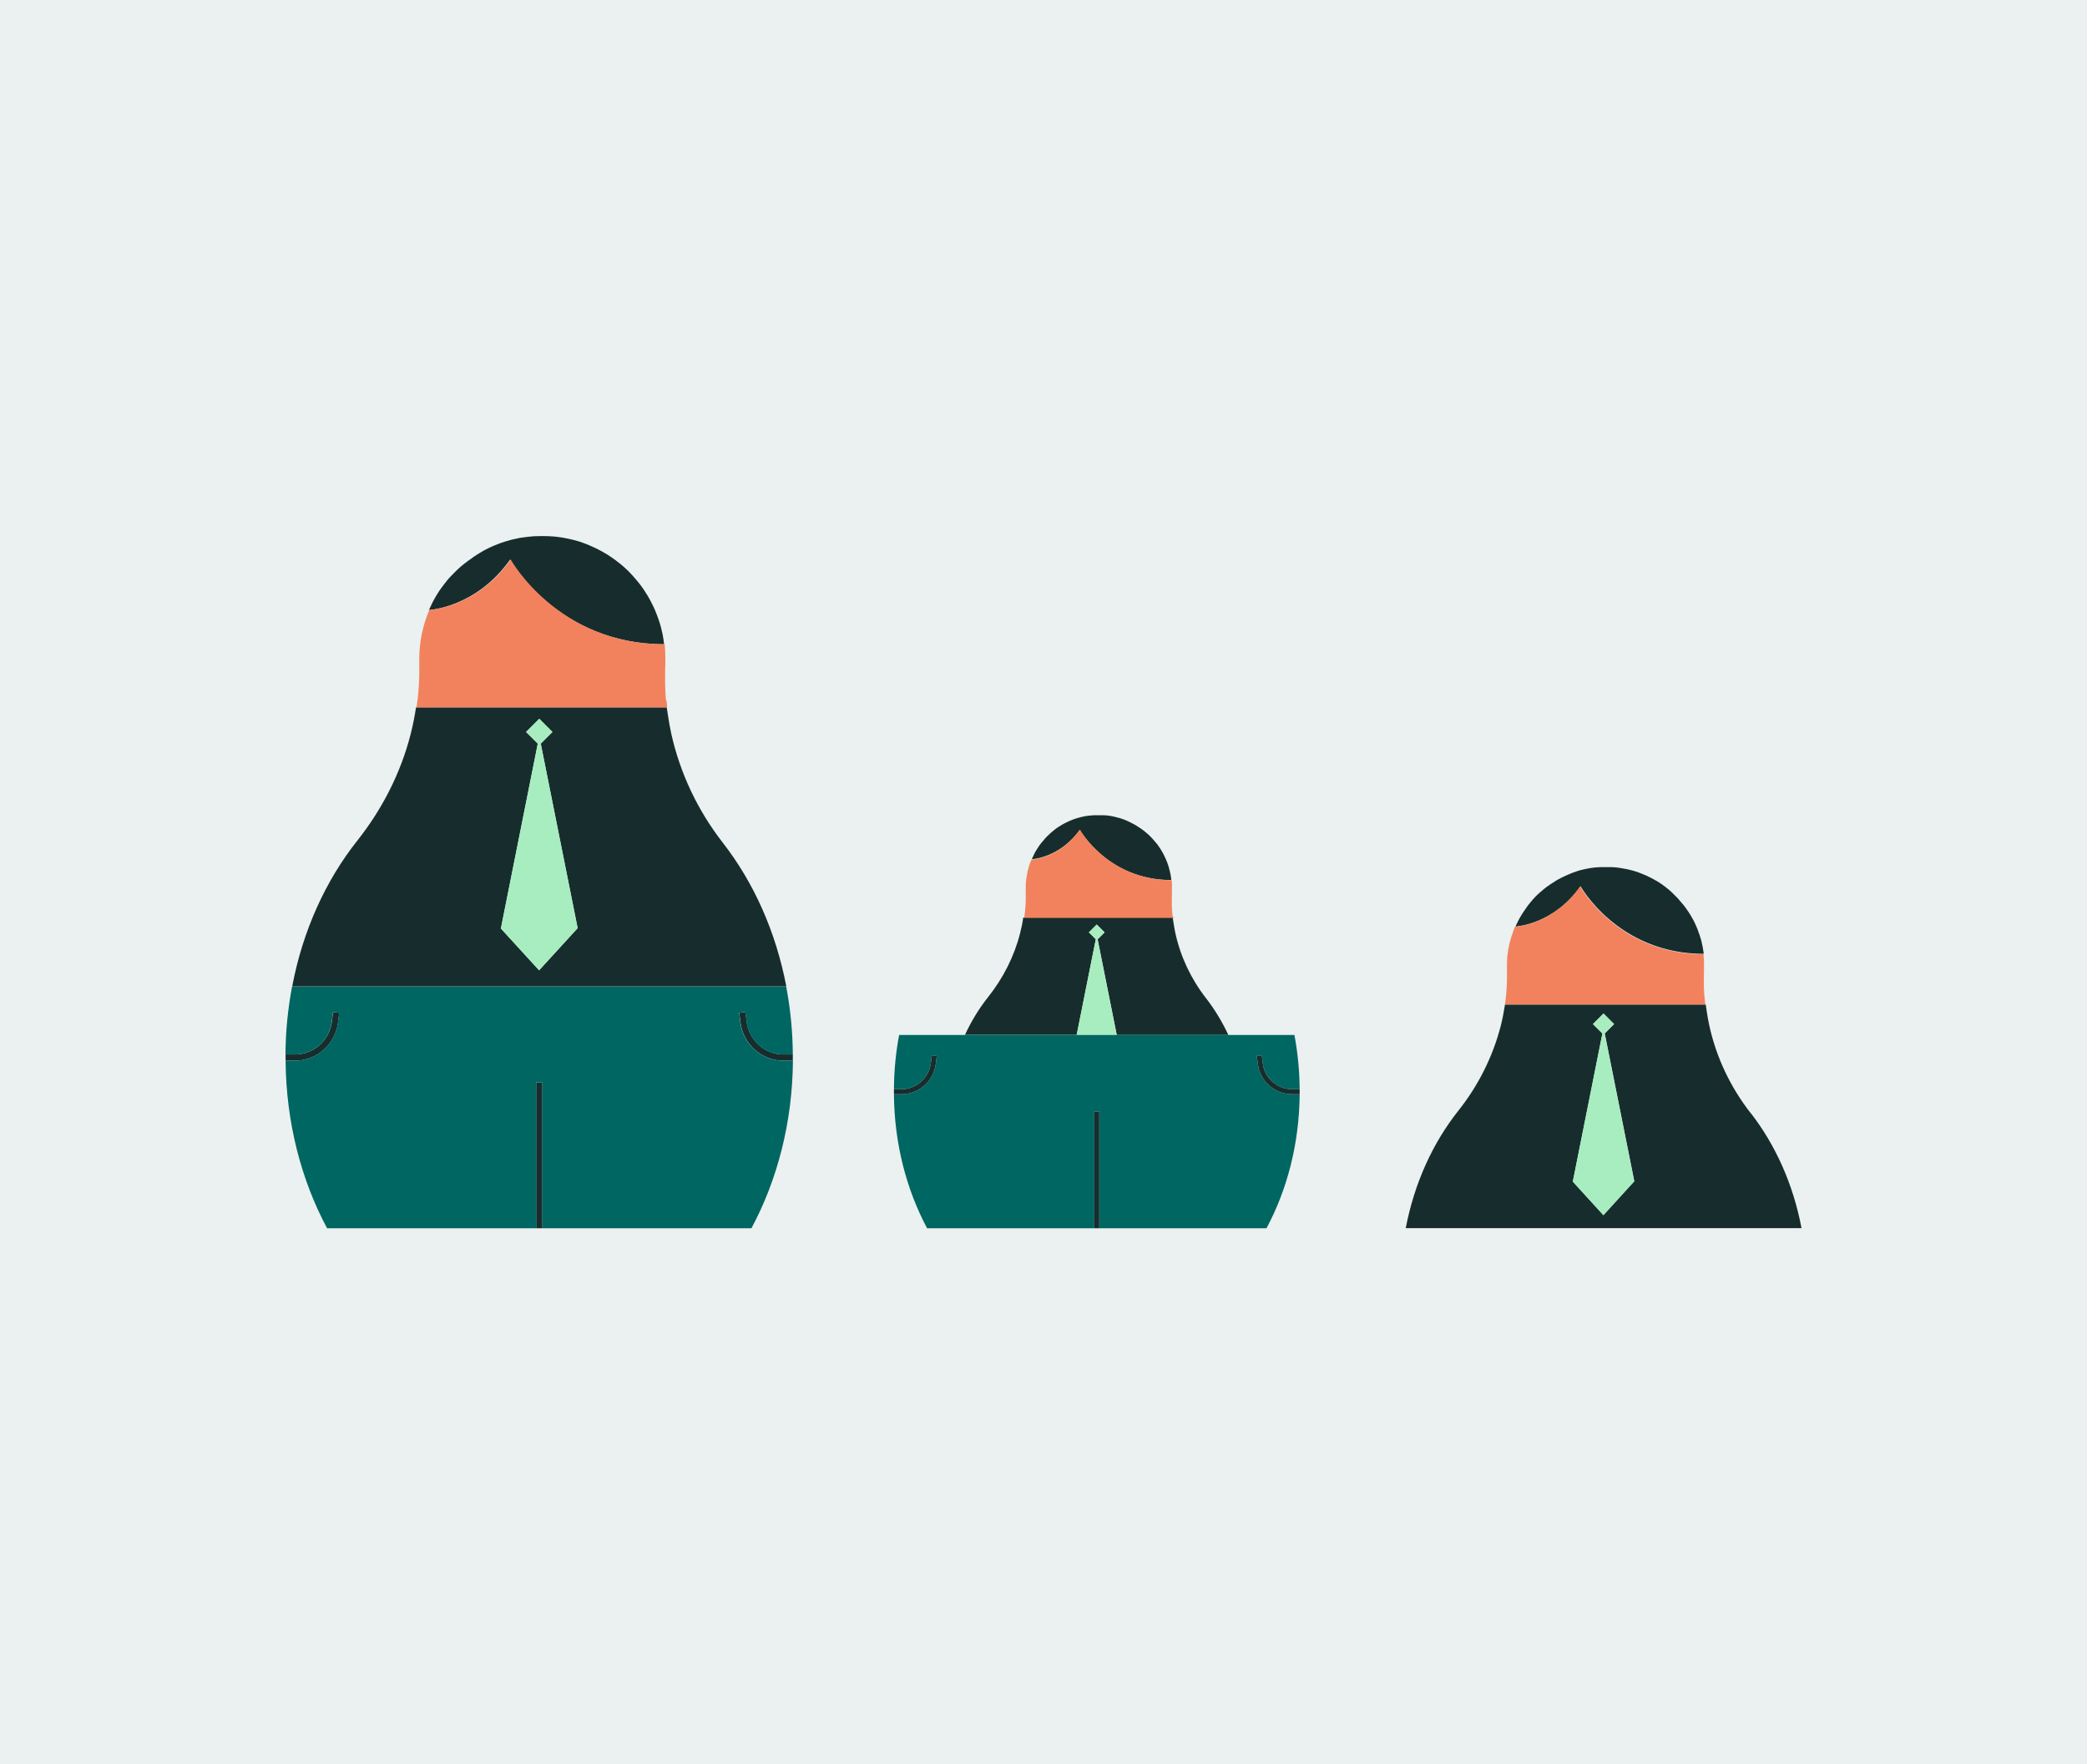 <?xml version="1.0" encoding="UTF-8"?>
<svg id="Illustration" xmlns="http://www.w3.org/2000/svg" version="1.1" viewBox="0 0 1680 1420">
  <defs>
    <style>
      .cls-1 {
        fill: #ebf1f0;
      }

      .cls-1, .cls-2, .cls-3, .cls-4, .cls-5 {
        stroke-width: 0px;
      }

      .cls-2 {
        fill: #172d2d;
      }

      .cls-3 {
        fill: #006661;
      }

      .cls-4 {
        fill: #a7edc0;
      }

      .cls-5 {
        fill: #f2825d;
      }
    </style>
  </defs>
  <rect class="cls-1" width="1680" height="1420"/>
  <g>
    <path class="cls-2" d="M633,794.2c-8.4-44.3-26.4-84.1-51.2-115.9-20.2-26-34.3-55.9-41.4-87.5-2-8.9-3.9-23.3-3.7-21.4h-201.8c-1.1,7.2-2.5,14.3-4.3,21.4-7.9,31.1-22.8,60.4-43,85.9-25.4,32-43.9,72.4-52.4,117.4h0s0,0,0,0h397.8ZM423.5,589.2l10.6-10.6,10.6,10.6-9.4,9.4,29.7,148.5-30.9,33.8v.3l-30.9-33.8,29.7-148.8-9.4-9.4Z"/>
    <path class="cls-2" d="M237.4,853.8h-7.5v-5h7.5c15.1,0,27.8-11.3,29.7-26.2l1-7.9,5,.6-1,7.9c-2.2,17.4-17,30.6-34.6,30.6ZM630.8,848.8c-15.1,0-27.8-11.3-29.7-26.2l-1-7.9-5,.6,1,7.9c2.2,17.4,17,30.6,34.6,30.6h7.5v-5h-7.5ZM431.6,871.3v117.4h0s5,0,5,0h0v-117.4h-5Z"/>
    <path class="cls-2" d="M1409.1,895.8c-16.2-20.8-27.5-44.7-33.1-70.1-1.6-7.1-2.9-17.1-2.9-17.1h-161.6c-.9,5.8-2,11.5-3.4,17.1-6.4,24.9-18.2,48.4-34.5,68.8-20.3,25.7-35.1,58-42,94.1h318.6c-6.7-35.5-21.2-67.4-41-92.8ZM1290.8,978v.2l-24.7-27.1,23.8-119.2-7.6-7.6,8.5-8.5,8.5,8.5-7.5,7.5,23.8,119-24.7,27.1Z"/>
    <path class="cls-2" d="M882.2,756.1l-5.6-5.6,6.3-6.3,6.3,6.3-5.6,5.6,15.4,77h89.8c-5-10.7-11-20.6-17.9-29.5-12.1-15.5-20.5-33.3-24.7-52.2-1-4.5-2.2-13-2.2-12.8h-120.3c-.6,4.3-1.5,8.6-2.6,12.8-4.7,18.5-13.6,36-25.7,51.2-7.2,9.1-13.5,19.3-18.6,30.4h89.9l15.4-77Z"/>
    <path class="cls-4" d="M403.2,747.4l29.7-148.8-9.4-9.4,10.6-10.6,10.6,10.6-9.4,9.4,29.7,148.5-30.9,33.8v.3l-30.9-33.8ZM1299.3,824.4l-8.5-8.5-8.5,8.5,7.6,7.6-23.8,119.2,24.7,27.1v-.2l24.7-27.1-23.8-119,7.5-7.5ZM889.1,750.5l-6.3-6.3-6.3,6.3,5.6,5.6-15.4,77h32.2l-15.4-77,5.6-5.6Z"/>
    <path class="cls-2" d="M345.3,491c.2-.5.5-1,.7-1.5.5-1.2,1.1-2.4,1.7-3.6.3-.6.6-1.2.9-1.8.4-.7.7-1.3,1.1-2,.3-.6.7-1.2,1-1.8.4-.6.7-1.2,1.1-1.8.6-.9,1.1-1.8,1.7-2.7.4-.7.9-1.3,1.4-2,.5-.7.9-1.3,1.4-1.9.4-.5.8-1.1,1.2-1.6.5-.6,1-1.3,1.5-1.9.4-.5.7-.9,1.1-1.4.8-1,1.7-2,2.6-2.9.3-.4.7-.8,1.1-1.1.6-.7,1.2-1.3,1.9-2,.4-.4.8-.8,1.2-1.2.7-.7,1.3-1.3,2-1.9.4-.3.7-.7,1.1-1,1-.9,2-1.8,3.1-2.6.3-.3.7-.6,1-.8.8-.6,1.6-1.2,2.4-1.8.4-.3.8-.6,1.2-.9.8-.6,1.7-1.2,2.6-1.8.3-.2.6-.4.9-.7,1.2-.8,2.3-1.5,3.5-2.3.3-.2.7-.4,1-.6.9-.5,1.8-1.1,2.7-1.6.4-.2.8-.5,1.2-.7,1-.5,2-1.1,3.1-1.6.3-.1.5-.3.8-.4,1.3-.6,2.6-1.2,3.9-1.8.4-.2.7-.3,1.1-.4,1-.4,2-.8,3-1.2.4-.2.8-.3,1.3-.5,1.2-.4,2.4-.8,3.6-1.2.2,0,.4-.1.6-.2,1.4-.4,2.8-.8,4.2-1.2.4-.1.8-.2,1.2-.3,1.1-.3,2.2-.5,3.2-.7.4,0,.9-.2,1.3-.3,1.3-.3,2.7-.5,4.1-.7.1,0,.2,0,.3,0,1.5-.2,3-.4,4.5-.6.4,0,.9,0,1.3-.1,1.1-.1,2.3-.2,3.4-.3.4,0,.9,0,1.3,0,1.5,0,3.1-.1,4.6-.1s3.3,0,4.9.1c.5,0,1.1,0,1.6.1,1.1,0,2.2.1,3.3.2.6,0,1.3.1,1.9.2,1,.1,1.9.2,2.9.4.7,0,1.3.2,2,.3.9.2,1.8.3,2.7.5.7.1,1.3.3,2,.4.9.2,1.8.4,2.6.6.7.2,1.3.3,2,.5.9.2,1.7.5,2.6.7.7.2,1.3.4,2,.6.8.3,1.7.6,2.5.9.6.2,1.3.5,1.9.7.8.3,1.7.6,2.5,1,.6.3,1.2.5,1.8.8.8.4,1.7.7,2.5,1.1.6.3,1.2.5,1.7.8.8.4,1.7.8,2.5,1.3.5.3,1.1.6,1.6.8.9.5,1.8,1,2.6,1.5.5.3.9.5,1.4.8,1.1.6,2.1,1.3,3.1,2,.3.2.5.3.8.5,1.3.9,2.5,1.8,3.8,2.7.2.2.4.3.6.5,1,.8,2,1.5,3,2.3.4.3.8.7,1.2,1,.8.7,1.5,1.3,2.3,2,.4.4.9.8,1.3,1.2.7.6,1.4,1.3,2,1.9.5.4.9.9,1.3,1.4.6.6,1.3,1.3,1.9,2,.4.5.9,1,1.3,1.5.6.7,1.2,1.3,1.7,2,.4.5.8,1,1.3,1.5.5.7,1.1,1.4,1.6,2,.4.5.8,1.1,1.2,1.6.5.7,1,1.4,1.5,2.1.4.6.8,1.1,1.1,1.7.5.7.9,1.5,1.4,2.2.4.6.7,1.1,1.1,1.7.4.7.9,1.5,1.3,2.3.3.6.7,1.2,1,1.8.4.8.8,1.6,1.2,2.4.3.6.6,1.2.9,1.8.4.9.8,1.7,1.2,2.6.2.6.5,1.1.7,1.7.5,1.1.9,2.2,1.3,3.3.2.6.5,1.2.7,1.9.4,1.2.8,2.4,1.2,3.5.2.7.4,1.3.6,2,.2.8.5,1.7.7,2.6.2.7.4,1.5.5,2.2.2.8.4,1.6.6,2.4.2.8.3,1.6.4,2.3.1.8.3,1.6.4,2.3.1.8.2,1.6.3,2.4,0,.5.2,1,.2,1.5-86.2,0-123.9-68.2-123.9-68.2-27.3,38.6-64.8,40.6-65.5,40.6ZM1272.2,713.2s30.2,54.6,99.3,54.6c0-.4-.1-.8-.2-1.2,0-.7-.2-1.3-.3-2-.1-.6-.2-1.2-.3-1.9-.1-.6-.2-1.3-.4-1.9-.1-.6-.3-1.3-.4-1.9-.1-.6-.3-1.2-.4-1.8-.2-.7-.4-1.4-.6-2-.2-.5-.3-1.1-.5-1.6-.3-1-.6-1.9-1-2.8-.2-.5-.4-1-.5-1.5-.3-.9-.7-1.8-1-2.6-.2-.5-.4-.9-.6-1.3-.3-.7-.6-1.4-.9-2.1-.2-.5-.5-.9-.7-1.4-.3-.6-.6-1.3-1-1.9-.3-.5-.5-.9-.8-1.4-.3-.6-.7-1.2-1-1.8-.3-.5-.6-.9-.9-1.4-.4-.6-.7-1.2-1.1-1.7-.3-.5-.6-.9-.9-1.3-.4-.6-.8-1.1-1.2-1.7-.3-.4-.6-.9-1-1.3-.4-.6-.9-1.1-1.3-1.6-.3-.4-.7-.8-1-1.2-.5-.5-.9-1.1-1.4-1.6-.3-.4-.7-.8-1-1.2-.5-.5-1-1-1.5-1.6-.4-.4-.7-.7-1.1-1.1-.5-.5-1.1-1-1.6-1.6-.3-.3-.7-.7-1-1-.6-.5-1.2-1.1-1.8-1.6-.3-.3-.6-.5-.9-.8-.8-.6-1.6-1.3-2.4-1.9-.2-.1-.3-.3-.5-.4-1-.7-2-1.5-3-2.2-.2-.1-.4-.3-.6-.4-.8-.5-1.7-1.1-2.5-1.6-.4-.2-.7-.4-1.1-.6-.7-.4-1.4-.8-2.1-1.2-.4-.2-.9-.5-1.3-.7-.7-.3-1.3-.7-2-1-.5-.2-.9-.4-1.4-.7-.7-.3-1.3-.6-2-.9-.5-.2-1-.4-1.5-.6-.7-.3-1.3-.5-2-.8-.5-.2-1-.4-1.5-.6-.7-.2-1.3-.5-2-.7-.5-.2-1-.3-1.6-.5-.7-.2-1.4-.4-2.1-.6-.5-.1-1.1-.3-1.6-.4-.7-.2-1.4-.3-2.1-.5-.5-.1-1.1-.2-1.6-.3-.7-.1-1.5-.3-2.2-.4-.5,0-1.1-.2-1.6-.3-.8-.1-1.5-.2-2.3-.3-.5,0-1-.1-1.5-.2-.9,0-1.7-.1-2.6-.2-.4,0-.9,0-1.3,0-1.3,0-2.6,0-3.9,0s-2.5,0-3.7,0c-.4,0-.7,0-1.1,0-.9,0-1.8.1-2.7.2-.3,0-.7,0-1,0-1.2.1-2.4.3-3.6.5,0,0-.2,0-.3,0-1.1.2-2.2.4-3.2.6-.3,0-.7.1-1,.2-.9.2-1.7.4-2.6.6-.3,0-.6.2-.9.2-1.1.3-2.3.6-3.4,1-.2,0-.3.1-.5.2-1,.3-1.9.6-2.9,1-.3.1-.7.2-1,.4-.8.3-1.6.6-2.4,1-.3.1-.6.2-.9.4-1.1.5-2.1.9-3.1,1.4-.2,0-.4.2-.6.3-.8.4-1.7.8-2.5,1.3-.3.2-.7.4-1,.5-.7.4-1.5.8-2.2,1.3-.3.2-.6.3-.8.5-1,.6-1.9,1.2-2.8,1.8-.3.2-.5.3-.8.5-.7.5-1.4,1-2.1,1.5-.3.2-.7.5-1,.7-.6.5-1.3,1-1.9,1.5-.3.2-.6.4-.8.7-.8.7-1.6,1.4-2.5,2.1-.3.3-.6.5-.9.8-.5.5-1.1,1-1.6,1.5-.3.3-.7.6-1,1-.5.5-1,1-1.5,1.6-.3.3-.6.6-.8.9-.7.8-1.4,1.6-2,2.4-.3.4-.6.7-.9,1.1-.4.5-.8,1-1.2,1.5-.3.4-.6.8-.9,1.3-.4.5-.7,1-1.1,1.6-.4.5-.7,1.1-1.1,1.6-.5.7-.9,1.4-1.4,2.1-.3.5-.6,1-.9,1.5-.3.5-.5.9-.8,1.4-.3.5-.6,1-.9,1.6-.2.5-.5.9-.7,1.4-.5.9-.9,1.9-1.4,2.9-.2.4-.4.8-.6,1.2.6,0,30.7-1.6,52.5-32.5ZM869,667.7s22.5,40.7,73.9,40.7c0-.3,0-.6-.1-.9,0-.5-.1-1-.2-1.5,0-.5-.2-.9-.2-1.4,0-.5-.2-.9-.3-1.4-.1-.5-.2-1-.3-1.4-.1-.4-.2-.9-.3-1.3-.1-.5-.3-1-.4-1.5-.1-.4-.2-.8-.3-1.2-.2-.7-.5-1.4-.7-2.1-.1-.4-.3-.8-.4-1.1-.2-.7-.5-1.3-.8-2-.1-.3-.3-.7-.4-1-.2-.5-.5-1-.7-1.5-.2-.4-.4-.7-.5-1.1-.2-.5-.5-1-.7-1.4-.2-.4-.4-.7-.6-1.1-.3-.5-.5-.9-.8-1.4-.2-.3-.4-.7-.6-1-.3-.4-.5-.9-.8-1.3-.2-.3-.5-.7-.7-1-.3-.4-.6-.8-.9-1.3-.2-.3-.5-.6-.7-1-.3-.4-.6-.8-1-1.2-.2-.3-.5-.6-.8-.9-.3-.4-.7-.8-1-1.2-.3-.3-.5-.6-.8-.9-.4-.4-.7-.8-1.1-1.2-.3-.3-.5-.5-.8-.8-.4-.4-.8-.8-1.2-1.2-.3-.2-.5-.5-.8-.7-.4-.4-.9-.8-1.4-1.2-.2-.2-.5-.4-.7-.6-.6-.5-1.2-.9-1.8-1.4-.1,0-.3-.2-.4-.3-.7-.6-1.5-1.1-2.3-1.6-.2-.1-.3-.2-.5-.3-.6-.4-1.2-.8-1.8-1.2-.3-.2-.5-.3-.8-.5-.5-.3-1-.6-1.6-.9-.3-.2-.6-.3-1-.5-.5-.3-1-.5-1.5-.8-.3-.2-.7-.3-1-.5-.5-.2-1-.5-1.5-.7-.4-.2-.7-.3-1.1-.5-.5-.2-1-.4-1.5-.6-.4-.1-.8-.3-1.1-.4-.5-.2-1-.3-1.5-.5-.4-.1-.8-.2-1.2-.4-.5-.2-1-.3-1.5-.4-.4-.1-.8-.2-1.2-.3-.5-.1-1-.2-1.6-.4-.4,0-.8-.2-1.2-.3-.5-.1-1.1-.2-1.6-.3-.4,0-.8-.1-1.2-.2-.6,0-1.2-.2-1.7-.2-.4,0-.8,0-1.1-.1-.6,0-1.3-.1-1.9-.1-.3,0-.6,0-1,0-1,0-2,0-2.9,0s-1.8,0-2.7,0c-.3,0-.5,0-.8,0-.7,0-1.4,0-2,.2-.3,0-.5,0-.8,0-.9,0-1.8.2-2.7.3,0,0-.1,0-.2,0-.8.1-1.6.3-2.4.4-.3,0-.5.1-.8.2-.7.1-1.3.3-1.9.4-.2,0-.5.1-.7.2-.8.2-1.7.5-2.5.7-.1,0-.2,0-.3.1-.7.2-1.4.5-2.1.7-.3,0-.5.2-.8.3-.6.2-1.2.5-1.8.7-.2,0-.4.2-.7.3-.8.3-1.6.7-2.3,1.1-.2,0-.3.2-.5.2-.6.3-1.2.6-1.8.9-.2.1-.5.3-.7.4-.5.3-1.1.6-1.6.9-.2.1-.4.2-.6.4-.7.4-1.4.9-2.1,1.3-.2.1-.4.3-.6.4-.5.4-1,.7-1.5,1.1-.2.2-.5.4-.7.6-.5.4-.9.7-1.4,1.1-.2.2-.4.3-.6.5-.6.5-1.2,1-1.8,1.6-.2.2-.4.4-.6.6-.4.4-.8.8-1.2,1.1-.2.2-.5.5-.7.7-.4.4-.8.8-1.1,1.2-.2.2-.4.4-.6.7-.5.6-1,1.2-1.5,1.8-.2.3-.5.6-.7.8-.3.4-.6.7-.9,1.1-.2.3-.5.6-.7.9-.3.4-.6.8-.8,1.2-.3.4-.6.8-.8,1.2-.3.5-.7,1.1-1,1.6-.2.4-.4.7-.7,1.1-.2.3-.4.7-.6,1.1-.2.4-.4.8-.6,1.2-.2.3-.4.7-.5,1.1-.4.7-.7,1.4-1,2.1-.1.3-.3.6-.4.9.5,0,22.8-1.2,39.1-24.2Z"/>
    <path class="cls-3" d="M630.8,853.8h7.5c-.4,49.8-12.6,96.1-33.4,134.9h-168.3v-117.4h-5v117.4h-168.3c-20.8-38.8-33-85.1-33.4-134.9h7.5c17.6,0,32.5-13.2,34.6-30.6l1-7.9-5-.6-1,7.9c-1.8,15-14.6,26.2-29.7,26.2h-7.5c.1-18.8,2-37,5.3-54.6,0,0,0,0,0,0h397.8c3.3,17.6,5.2,35.8,5.3,54.6h-7.5c-15.1,0-27.8-11.3-29.7-26.2l-1-7.9-5,.6,1,7.9c2.2,17.4,17,30.6,34.6,30.6ZM1040.2,880.8c-14.1,0-26-10.5-27.7-24.5l-.8-6.3,4-.5.8,6.3c1.5,12,11.7,21,23.7,21h6c-.1-15-1.6-29.6-4.2-43.7h-318.2c-2.7,14-4.1,28.7-4.2,43.7h6c12,0,22.2-9,23.7-21l.8-6.3,4,.5-.8,6.3c-1.7,14-13.6,24.5-27.7,24.5h-6c.3,39.8,10.1,76.8,26.7,107.9h134.6v-93.9h4v93.9h134.6c16.6-31,26.4-68.1,26.7-107.9h-6Z"/>
    <path class="cls-3" d="M719.5,878.7s0,0,0,0h0s0,0,0,0h0Z"/>
    <path class="cls-2" d="M719.6,880.8h0v-1.9h0v-2.1h6c12,0,22.2-9,23.7-21l.8-6.3,4,.5-.8,6.3c-1.7,14-13.6,24.5-27.7,24.5h-6ZM1040.2,876.8c-12,0-22.3-9-23.7-21l-.8-6.3-4,.5.8,6.3c1.7,14,13.6,24.5,27.7,24.5h6v-4h-6ZM880.9,894.8v93.9h0s.5,0,.5,0h3.5v-93.9h-4Z"/>
    <path class="cls-5" d="M1373.1,808.6h-161.6s0,0,0-.1c.2-1.6.4-3.2.6-4.8,0-.4,0-.8.1-1.2.2-1.7.3-3.3.5-5,0-.2,0-.5,0-.7.1-1.6.2-3.2.3-4.8,0-.2,0-.5,0-.7,0-1.7.1-3.5.1-5.2,0-.3,0-.7,0-1,0-1.8,0-3.5,0-5.3,0-.7,0-1.5,0-2.2,0-1.4,0-2.8.1-4.1,0-.4,0-.8,0-1.2,0-1,.1-1.9.2-2.8,0-.5.1-.9.2-1.4.1-.9.2-1.8.3-2.6,0-.5.2-1,.3-1.5.1-.8.3-1.7.5-2.5.1-.5.2-1,.3-1.4.2-.8.4-1.7.6-2.5.1-.5.3-.9.4-1.4.2-.8.5-1.6.7-2.4.1-.5.3-.9.5-1.4.3-.8.5-1.6.8-2.4.2-.5.4-.9.5-1.4.3-.8.6-1.5.9-2.3,0,0,0-.2.1-.3h0c.6,0,30.7-1.6,52.5-32.5,0,0,30.2,54.6,99.3,54.6,0,.3,0,.6.1,1,0,.3,0,.6,0,.8.1,1.1.2,2.3.3,3.5,0,.2,0,.4,0,.6,0,1.2,0,2.5,0,3.7s0,2.3,0,3.4c0,1.7-.1,3.3-.1,5,0,.4,0,.8,0,1.2,0,1.6,0,3.2,0,4.8,0,.4,0,.8,0,1.1,0,1.5,0,2.9.2,4.4,0,.2,0,.5,0,.7,0,1.6.2,3.3.4,4.9,0,.4,0,.7.1,1.1.1,1.5.3,3,.5,4.6ZM944,737.9c-.1-1.2-.3-2.5-.4-3.7,0-.5,0-1-.1-1.6,0-1.1-.1-2.2-.2-3.3,0-.5,0-1.1,0-1.6,0-1.2,0-2.3,0-3.5,0-.5,0-.9,0-1.4,0-1.6,0-3.2.1-4.8,0-.8,0-1.7,0-2.5s0-2.2,0-3.3c0-.4,0-.7,0-1,0-.8-.1-1.6-.2-2.3,0-.1,0-.3,0-.4-51.4,0-73.9-40.7-73.9-40.7-16.3,23-38.6,24.2-39.1,24.2h0c0,0,0,.1,0,.2-.2.6-.5,1.1-.7,1.7-.1.3-.3.7-.4,1-.2.6-.4,1.2-.6,1.8-.1.3-.2.7-.3,1-.2.6-.4,1.2-.5,1.8,0,.3-.2.7-.3,1-.2.6-.3,1.2-.4,1.8,0,.4-.2.7-.2,1.1-.1.6-.2,1.3-.3,1.9,0,.4-.1.7-.2,1.1-.1.6-.2,1.3-.3,2,0,.4,0,.7-.1,1.1,0,.7-.1,1.4-.2,2.1,0,.3,0,.6,0,.9,0,1,0,2.1,0,3.1s0,1.1,0,1.7c0,1.7,0,3.3,0,4.9,0,.5,0,1.1,0,1.6,0,1.1,0,2.2-.1,3.4,0,.6,0,1.2-.1,1.8,0,1.1-.2,2.3-.3,3.4,0,.5,0,1-.1,1.5-.2,1.6-.4,3.2-.6,4.9h120.3c0-.3,0-.6,0-.8ZM536.1,563.8c0-.5,0-.9-.1-1.4-.2-2-.3-4.1-.4-6.1,0-.3,0-.6,0-.9,0-1.8-.2-3.6-.2-5.5,0-.5,0-.9,0-1.4,0-2,0-4,0-6,0-.5,0-1,0-1.5,0-2.1,0-4.2.2-6.3,0-1.4,0-2.8,0-4.2s0-3.1-.1-4.6c0-.3,0-.5,0-.8,0-1.5-.2-2.9-.3-4.3,0-.3,0-.7-.1-1,0-.4,0-.8-.1-1.2-86.2,0-123.9-68.2-123.9-68.2-27.3,38.6-64.8,40.6-65.5,40.6h0c0,.2-.2.4-.2.5-.1.3-.2.6-.4.9-.5,1.2-1,2.4-1.4,3.7-.1.3-.2.6-.3.8-.5,1.3-.9,2.5-1.3,3.8,0,.3-.2.5-.2.8-.4,1.3-.8,2.6-1.1,4,0,.2-.1.5-.2.7-.3,1.4-.7,2.8-1,4.2,0,.2,0,.4-.1.6-.3,1.4-.5,2.9-.8,4.3,0,.2,0,.3,0,.5-.2,1.5-.4,3-.6,4.5,0,.1,0,.2,0,.3-.2,1.6-.3,3.2-.4,4.8,0,0,0,.1,0,.2,0,1.6-.1,3.3-.1,5s0,1.9,0,2.8c0,2.2,0,4.4,0,6.6,0,.4,0,.8,0,1.2,0,2.2,0,4.3-.2,6.5,0,.3,0,.6,0,.9,0,2-.2,4-.4,6,0,.3,0,.6,0,.9-.2,2.1-.4,4.2-.6,6.3,0,.5-.1,1-.2,1.5-.2,2-.5,4-.8,6,0,0,0,0,0,.1h201.8c-.2-1.9-.4-3.8-.6-5.7Z"/>
  </g>
</svg>